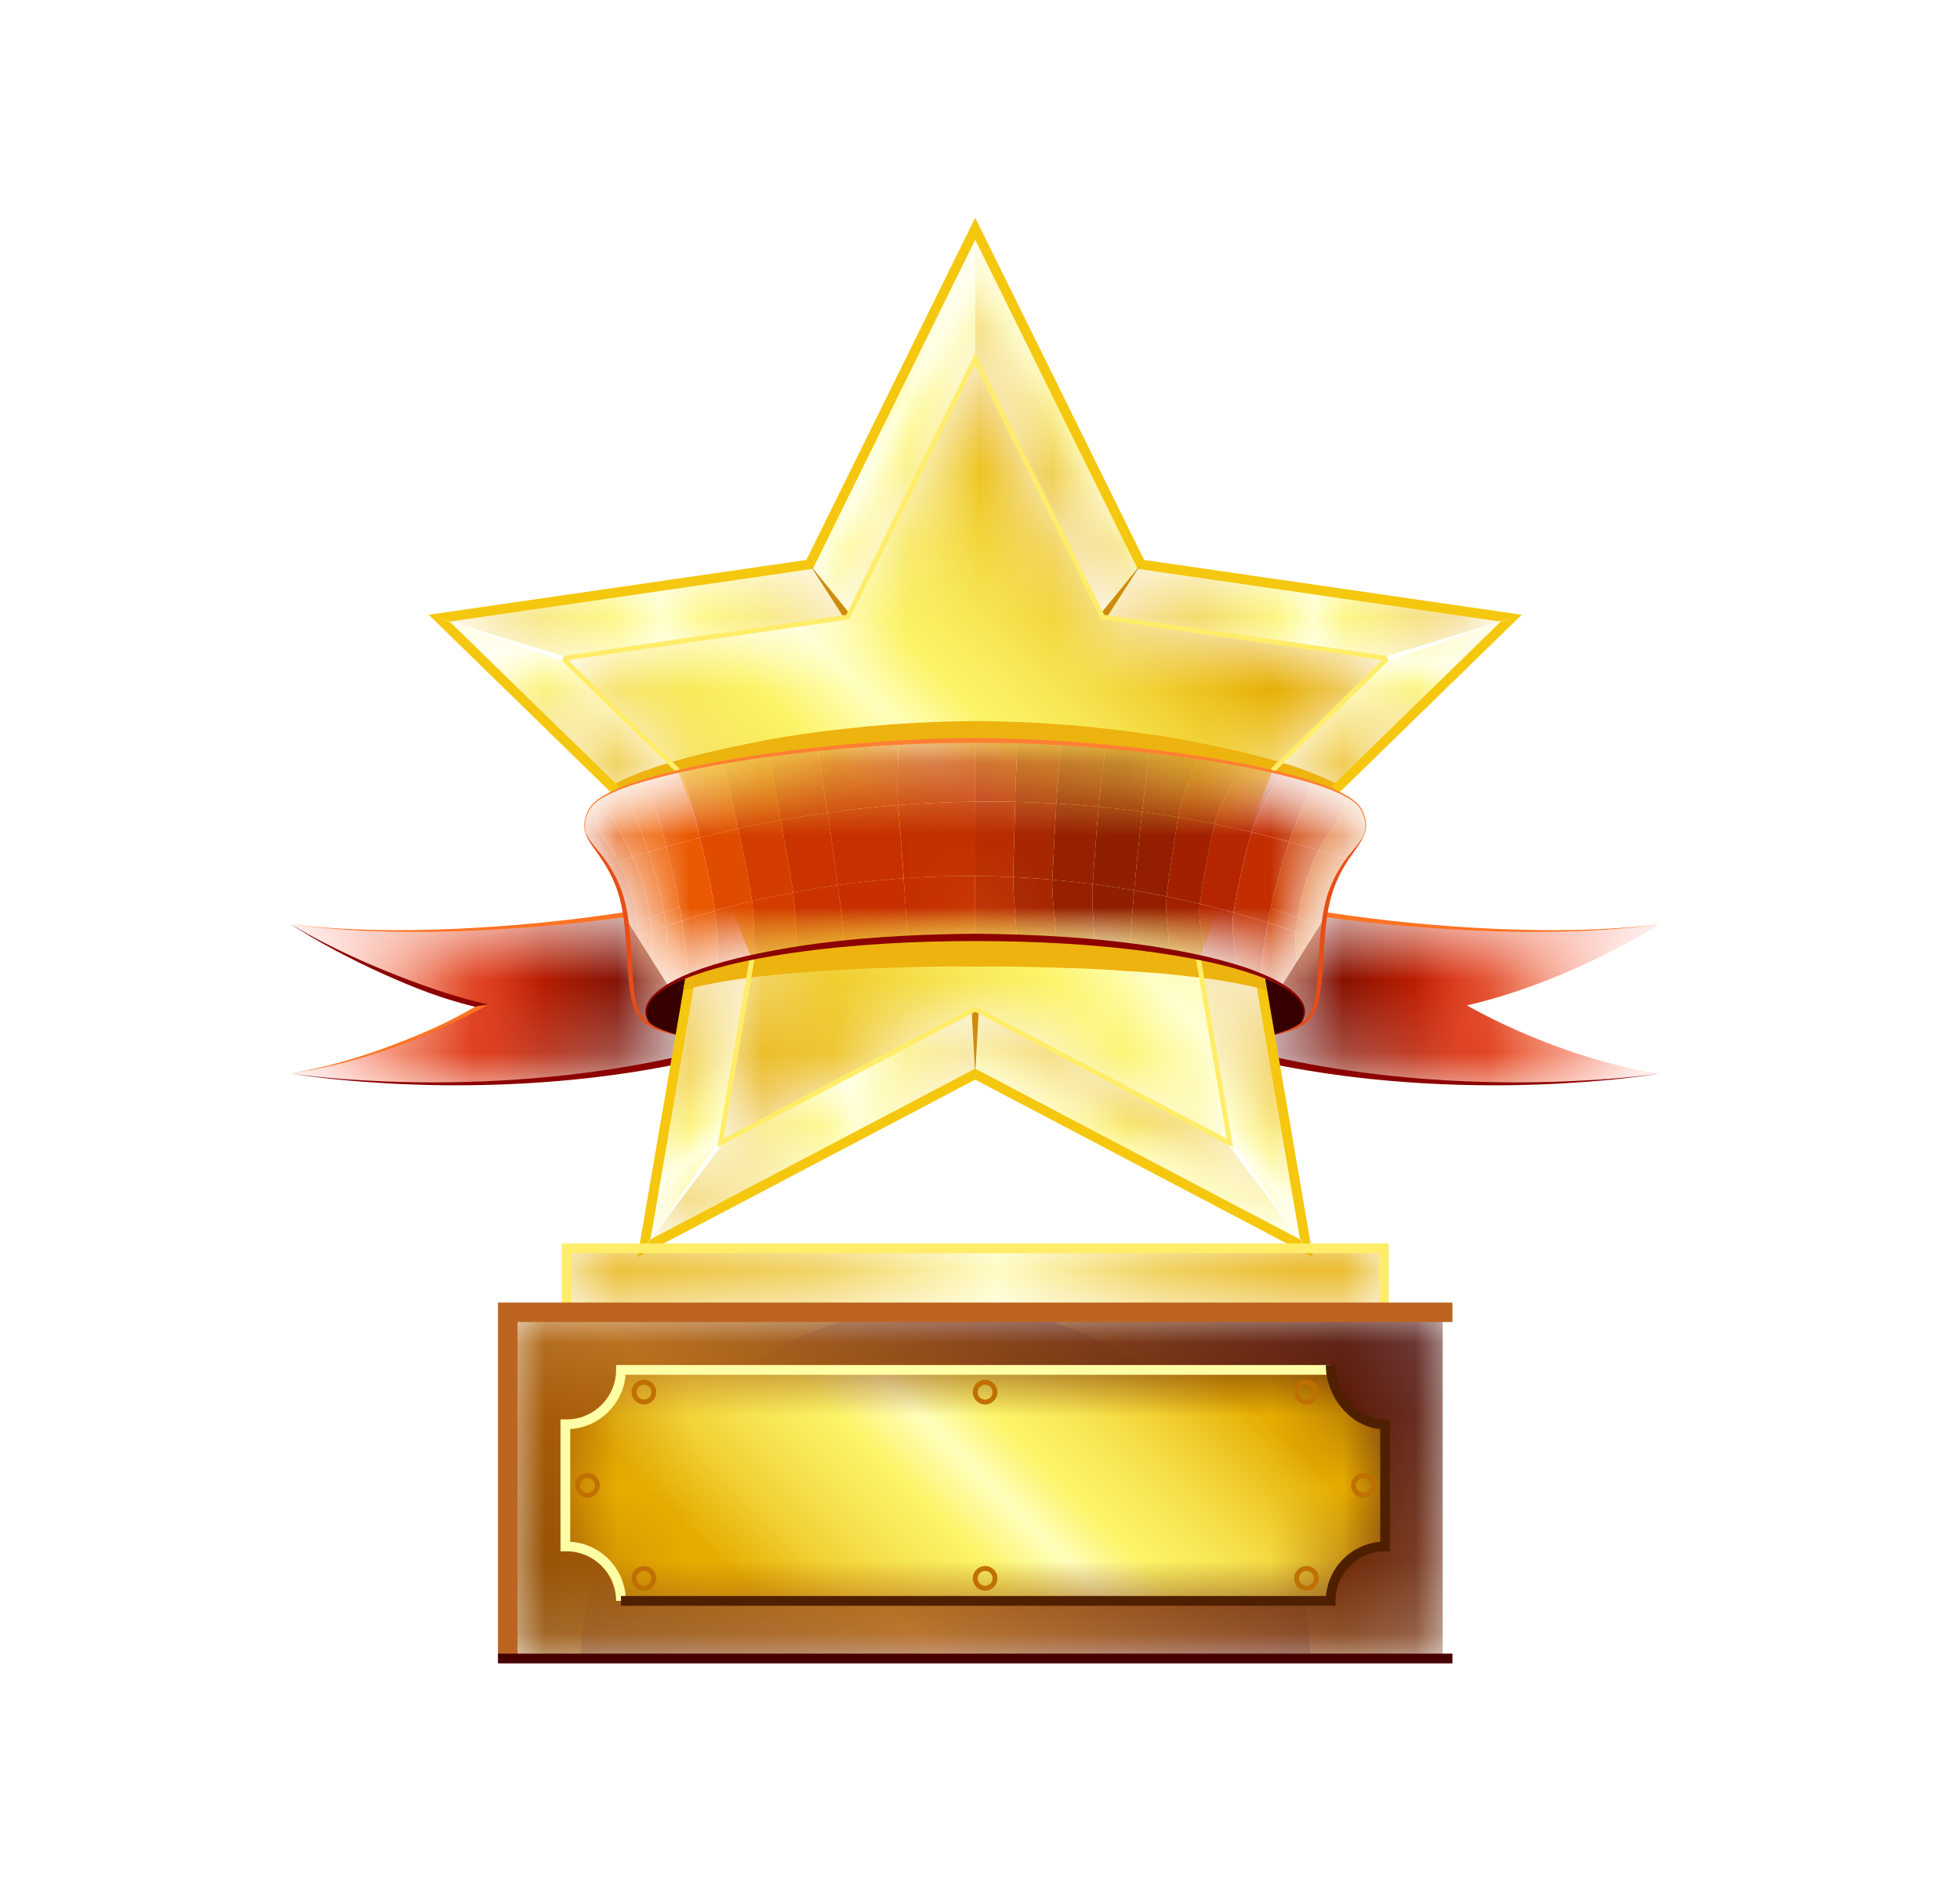 <?xml version="1.0" encoding="UTF-8"?> <svg xmlns="http://www.w3.org/2000/svg" width="27" height="26" viewBox="0 0 27 26" fill="none"><g clip-path="url(#clip0_26_5398)"><g filter="url(#filter0_i_26_5398)"><path d="M18.089 1H8.911C4.542 1 1 4.407 1 8.609V17.391C1 21.593 4.542 25 8.911 25H18.089C22.458 25 26 21.593 26 17.391V8.609C26 4.407 22.458 1 18.089 1Z" fill="white" fill-opacity="0.05"></path></g><path d="M18.147 1H8.853C4.516 1 1 4.382 1 8.553V17.447C1 21.618 4.516 25 8.853 25H18.147C22.484 25 26 21.618 26 17.447V8.553C26 4.382 22.484 1 18.147 1Z" stroke="url(#paint0_linear_26_5398)" stroke-opacity="0.2" stroke-width="0.319"></path><g filter="url(#filter1_f_26_5398)"><path fill-rule="evenodd" clip-rule="evenodd" d="M18.052 22.827H8C8.102 20.144 10.313 18 13.026 18C15.739 18 17.95 20.144 18.052 22.827Z" fill="#7F76FF" fill-opacity="0.31"></path></g><mask id="mask0_26_5398" style="mask-type:luminance" maskUnits="userSpaceOnUse" x="4" y="12" width="6" height="3"><path d="M8.59 12.606C8.59 12.606 6.033 13.007 4 12.734C4 12.734 5.24 13.528 6.653 13.85C6.653 13.85 5.438 14.569 4 14.792C4 14.792 6.519 15.208 9.314 14.616L9.43 13.938L8.59 12.606Z" fill="white"></path></mask><g mask="url(#mask0_26_5398)"><path d="M8.59 12.606C8.59 12.606 6.033 13.007 4 12.734C4 12.734 5.24 13.528 6.653 13.85C6.653 13.85 5.438 14.569 4 14.792C4 14.792 6.519 15.208 9.314 14.616L9.43 13.938L8.59 12.606Z" fill="url(#paint1_linear_26_5398)"></path></g><path d="M4 14.789C4.441 14.85 4.885 14.881 5.33 14.899C5.774 14.916 6.219 14.915 6.664 14.897C7.552 14.86 8.437 14.755 9.303 14.563L9.324 14.661C8.448 14.838 7.556 14.927 6.665 14.947C6.219 14.957 5.774 14.949 5.329 14.924C4.884 14.898 4.44 14.858 4 14.789Z" fill="#8C0000"></path><path d="M4 12.731C4.415 12.976 4.849 13.186 5.294 13.368C5.739 13.549 6.263 13.74 6.731 13.839L6.544 13.87C6.072 13.754 5.715 13.612 5.274 13.415C4.834 13.216 4.406 12.99 4 12.731Z" fill="#8C0000"></path><path d="M6.731 13.839C6.315 14.068 5.818 14.29 5.372 14.447C4.926 14.601 4.467 14.721 4 14.789C4.465 14.71 4.92 14.58 5.361 14.415C5.801 14.249 6.139 14.105 6.544 13.87L6.731 13.839Z" fill="#FF7321"></path><path d="M8.595 12.636C7.833 12.741 7.067 12.803 6.299 12.829C5.532 12.851 4.761 12.836 4 12.731C4.762 12.825 5.532 12.829 6.298 12.795C7.063 12.759 7.828 12.685 8.585 12.569L8.595 12.636Z" fill="#FF7321"></path><mask id="mask1_26_5398" style="mask-type:luminance" maskUnits="userSpaceOnUse" x="17" y="12" width="6" height="3"><path d="M18.271 12.606C18.271 12.606 20.828 13.007 22.861 12.734C22.861 12.734 21.622 13.528 20.208 13.85C20.208 13.85 21.423 14.569 22.861 14.792C22.861 14.792 20.342 15.208 17.548 14.616L17.431 13.938L18.271 12.606Z" fill="white"></path></mask><g mask="url(#mask1_26_5398)"><path d="M18.271 12.606C18.271 12.606 20.828 13.007 22.861 12.734C22.861 12.734 21.622 13.528 20.208 13.85C20.208 13.85 21.423 14.569 22.861 14.792C22.861 14.792 20.342 15.208 17.548 14.616L17.431 13.938L18.271 12.606Z" fill="url(#paint2_linear_26_5398)"></path></g><path d="M22.868 14.789C22.428 14.858 21.984 14.898 21.539 14.924C21.095 14.949 20.649 14.957 20.203 14.947C19.312 14.927 18.42 14.838 17.544 14.661L17.565 14.563C18.431 14.755 19.317 14.86 20.205 14.897C20.649 14.915 21.094 14.916 21.538 14.899C21.983 14.881 22.427 14.85 22.868 14.789Z" fill="#8C0000"></path><path d="M18.283 12.569C19.04 12.685 19.805 12.759 20.57 12.795C21.336 12.829 22.106 12.825 22.868 12.731C22.108 12.836 21.337 12.851 20.569 12.829C19.801 12.803 19.035 12.741 18.273 12.636L18.283 12.569Z" fill="#FF7321"></path><path d="M17.354 13.449L17.495 14.27C17.652 14.239 17.866 14.162 17.866 14.162C18.109 13.897 17.888 13.65 17.354 13.449Z" fill="#360000"></path><path d="M9.002 14.162C9.002 14.162 9.216 14.239 9.373 14.27L9.514 13.449C8.98 13.65 8.759 13.897 9.002 14.162Z" fill="#360000"></path><mask id="mask2_26_5398" style="mask-type:luminance" maskUnits="userSpaceOnUse" x="7" y="4" width="13" height="12"><path d="M9.338 10.617L7.755 9.074L11.679 8.504L13.434 4.948L15.189 8.504L19.113 9.074L17.53 10.617L16.51 13.22L16.944 15.75L13.434 13.905L9.924 15.75L10.358 13.22L9.338 10.617Z" fill="white"></path></mask><g mask="url(#mask2_26_5398)"><path d="M9.338 10.617L7.755 9.074L11.679 8.504L13.434 4.948L15.189 8.504L19.113 9.074L17.53 10.617L16.51 13.22L16.944 15.75L13.434 13.905L9.924 15.75L10.358 13.22L9.338 10.617Z" fill="url(#paint3_linear_26_5398)"></path></g><mask id="mask3_26_5398" style="mask-type:luminance" maskUnits="userSpaceOnUse" x="6" y="7" width="6" height="3"><path d="M7.755 9.074L6.05 8.52L11.152 7.779L11.679 8.504L7.755 9.074Z" fill="white"></path></mask><g mask="url(#mask3_26_5398)"><path d="M7.755 9.074L6.05 8.52L11.152 7.779L11.679 8.504L7.755 9.074Z" fill="url(#paint4_linear_26_5398)"></path></g><mask id="mask4_26_5398" style="mask-type:luminance" maskUnits="userSpaceOnUse" x="15" y="7" width="6" height="3"><path d="M19.113 9.074L20.818 8.52L15.716 7.779L15.189 8.504L19.113 9.074Z" fill="white"></path></mask><g mask="url(#mask4_26_5398)"><path d="M19.113 9.074L20.818 8.52L15.716 7.779L15.189 8.504L19.113 9.074Z" fill="url(#paint5_linear_26_5398)"></path></g><mask id="mask5_26_5398" style="mask-type:luminance" maskUnits="userSpaceOnUse" x="8" y="13" width="3" height="5"><path d="M9.924 15.75L8.87 17.201L9.514 13.449L10.358 13.22L9.924 15.75Z" fill="white"></path></mask><g mask="url(#mask5_26_5398)"><path d="M9.924 15.75L8.87 17.201L9.514 13.449L10.358 13.22L9.924 15.75Z" fill="url(#paint6_linear_26_5398)"></path></g><mask id="mask6_26_5398" style="mask-type:luminance" maskUnits="userSpaceOnUse" x="13" y="13" width="5" height="5"><path d="M16.944 15.75L17.998 17.201L13.434 14.801V13.905L16.944 15.75Z" fill="white"></path></mask><g mask="url(#mask6_26_5398)"><path d="M16.944 15.75L17.998 17.201L13.434 14.801V13.905L16.944 15.75Z" fill="url(#paint7_linear_26_5398)"></path></g><mask id="mask7_26_5398" style="mask-type:luminance" maskUnits="userSpaceOnUse" x="13" y="3" width="3" height="6"><path d="M15.189 8.504L15.716 7.779L13.434 3.155V4.948L15.189 8.504Z" fill="white"></path></mask><g mask="url(#mask7_26_5398)"><path d="M15.189 8.504L15.716 7.779L13.434 3.155V4.948L15.189 8.504Z" fill="url(#paint8_linear_26_5398)"></path></g><mask id="mask8_26_5398" style="mask-type:luminance" maskUnits="userSpaceOnUse" x="11" y="3" width="3" height="6"><path d="M11.679 8.504L11.152 7.779L13.434 3.155V4.948L11.679 8.504Z" fill="white"></path></mask><g mask="url(#mask8_26_5398)"><path d="M11.679 8.504L11.152 7.779L13.434 3.155V4.948L11.679 8.504Z" fill="url(#paint9_linear_26_5398)"></path></g><mask id="mask9_26_5398" style="mask-type:luminance" maskUnits="userSpaceOnUse" x="8" y="13" width="6" height="5"><path d="M13.434 13.905V14.801L8.87 17.201L9.924 15.75L13.434 13.905Z" fill="white"></path></mask><g mask="url(#mask9_26_5398)"><path d="M13.434 13.905V14.801L8.87 17.201L9.924 15.75L13.434 13.905Z" fill="url(#paint10_linear_26_5398)"></path></g><mask id="mask10_26_5398" style="mask-type:luminance" maskUnits="userSpaceOnUse" x="6" y="8" width="4" height="3"><path d="M7.755 9.074L9.338 10.617L8.477 10.886L6.05 8.52L7.755 9.074Z" fill="white"></path></mask><g mask="url(#mask10_26_5398)"><path d="M7.755 9.074L9.338 10.617L8.477 10.886L6.05 8.52L7.755 9.074Z" fill="url(#paint11_linear_26_5398)"></path></g><mask id="mask11_26_5398" style="mask-type:luminance" maskUnits="userSpaceOnUse" x="17" y="8" width="4" height="3"><path d="M19.086 9.075L17.53 10.617L18.441 10.916L20.818 8.52L19.086 9.075Z" fill="white"></path></mask><g mask="url(#mask11_26_5398)"><path d="M19.086 9.075L17.53 10.617L18.441 10.916L20.818 8.52L19.086 9.075Z" fill="url(#paint12_linear_26_5398)"></path></g><mask id="mask12_26_5398" style="mask-type:luminance" maskUnits="userSpaceOnUse" x="16" y="13" width="2" height="5"><path d="M16.944 15.75L16.51 13.218L17.354 13.449L17.998 17.201L16.944 15.75Z" fill="white"></path></mask><g mask="url(#mask12_26_5398)"><path d="M16.944 15.75L16.51 13.218L17.354 13.449L17.998 17.201L16.944 15.75Z" fill="url(#paint13_linear_26_5398)"></path></g><path d="M17.851 10.565C17.374 10.413 16.888 10.305 16.4 10.21C15.912 10.113 15.418 10.058 14.925 10.005C14.43 9.962 13.933 9.936 13.434 9.933H13.434H13.434C12.94 9.938 12.447 9.961 11.957 10.006C11.468 10.057 10.979 10.112 10.496 10.208C10.013 10.301 9.531 10.406 9.059 10.556C8.824 10.637 8.591 10.725 8.37 10.852L8.459 10.908C8.662 10.815 8.878 10.75 9.095 10.691C9.565 10.568 10.045 10.484 10.526 10.414C11.489 10.278 13.434 10.201 13.434 10.201C14.416 10.202 15.397 10.28 16.369 10.418C16.855 10.489 17.339 10.575 17.813 10.702C18.02 10.76 18.228 10.823 18.422 10.914L18.505 10.851C18.295 10.729 18.073 10.644 17.851 10.565Z" fill="#EDB30F"></path><path d="M18.438 10.93L18.344 10.834L20.674 8.563L15.671 7.836L13.434 3.303L11.197 7.836L6.194 8.563L8.524 10.834L8.43 10.93L5.906 8.469L11.108 7.714L13.434 3L15.761 7.714L20.962 8.469L18.438 10.93Z" fill="#F5C70F"></path><path d="M15.148 8.471L15.716 7.775L15.23 8.53L15.148 8.471Z" fill="#CF8C0C"></path><path d="M11.638 8.53L11.152 7.775L11.72 8.471L11.638 8.53Z" fill="#CF8C0C"></path><path d="M13.484 13.902L13.434 14.798L13.384 13.902H13.484Z" fill="#CF8C0C"></path><path d="M8.781 17.32L9.448 13.434L9.58 13.457L8.96 17.074L13.434 14.722L17.909 17.074L17.288 13.457L17.42 13.434L18.087 17.32L13.434 14.873L8.781 17.32Z" fill="#F5C70F"></path><path d="M17.553 10.637L17.507 10.589L19.041 9.094L15.167 8.531L15.159 8.515L13.434 5.02L11.701 8.531L11.684 8.534L7.827 9.094L9.361 10.589L9.314 10.637L7.683 9.047L11.657 8.47L13.434 4.869L15.211 8.47L19.185 9.047L17.553 10.637Z" fill="#FFED69"></path><path d="M7.745 9.102L6.05 8.516L7.765 9.039L7.745 9.102Z" fill="white"></path><path d="M19.102 9.039L20.818 8.516L19.123 9.102L19.102 9.039Z" fill="white"></path><path d="M9.951 15.766L8.87 17.197L9.897 15.727L9.951 15.766Z" fill="white"></path><path d="M16.971 15.727L17.998 17.197L16.917 15.766L16.971 15.727Z" fill="white"></path><path d="M17.453 13.646C17.345 13.612 17.232 13.585 17.117 13.563C16.92 13.521 16.719 13.489 16.515 13.466C16.312 13.443 16.109 13.418 15.904 13.403C15.494 13.376 15.083 13.342 14.671 13.335C14.259 13.32 13.847 13.31 13.434 13.316C13.021 13.309 12.609 13.32 12.197 13.335C11.785 13.342 11.374 13.374 10.964 13.402C10.556 13.439 10.146 13.479 9.75 13.562C9.635 13.584 9.521 13.611 9.411 13.646L9.447 13.446C9.526 13.414 9.606 13.386 9.686 13.36C10.088 13.231 10.503 13.152 10.919 13.089C11.751 12.966 12.593 12.918 13.434 12.913C14.275 12.918 15.117 12.966 15.949 13.089C16.365 13.152 16.78 13.231 17.182 13.36C17.258 13.385 17.333 13.411 17.407 13.44L17.453 13.646Z" fill="#EDB30F"></path><path d="M9.88 15.808L10.325 13.21L10.391 13.222L9.969 15.685L13.434 13.863L13.45 13.872L16.899 15.685L16.477 13.222L16.543 13.21L16.988 15.808L13.434 13.939L9.88 15.808Z" fill="#FFED69"></path><mask id="mask13_26_5398" style="mask-type:luminance" maskUnits="userSpaceOnUse" x="8" y="10" width="11" height="5"><path d="M18.752 11.147C18.683 11.017 18.447 10.89 18.099 10.775C17.552 10.593 16.725 10.437 15.834 10.33C15.035 10.234 14.184 10.178 13.434 10.178H13.434C12.754 10.178 11.99 10.224 11.258 10.304C10.348 10.404 9.486 10.555 8.893 10.735C8.477 10.861 8.192 11.002 8.116 11.147C7.942 11.479 8.152 11.601 8.352 11.934C8.466 12.123 8.576 12.38 8.612 12.784C8.618 12.848 8.623 12.909 8.627 12.968C8.685 13.719 8.66 14.004 9.001 14.162L9.002 14.162C8.764 13.903 8.973 13.66 9.484 13.461C9.97 13.273 10.729 13.124 11.64 13.038C12.192 12.986 12.798 12.957 13.434 12.957H13.434H13.437C14.203 12.957 14.928 12.999 15.564 13.073C16.315 13.16 16.942 13.292 17.366 13.454C17.89 13.654 18.107 13.9 17.866 14.162L17.866 14.162C18.206 14.005 18.183 13.722 18.24 12.982C18.244 12.919 18.25 12.854 18.256 12.784C18.298 12.312 18.441 12.041 18.573 11.844C18.753 11.576 18.909 11.448 18.752 11.147Z" fill="white"></path></mask><g mask="url(#mask13_26_5398)"><mask id="mask14_26_5398" style="mask-type:luminance" maskUnits="userSpaceOnUse" x="8" y="10" width="11" height="5"><path d="M18.752 11.147C18.683 11.017 18.447 10.89 18.099 10.775C17.552 10.593 16.725 10.437 15.834 10.33C15.035 10.234 14.184 10.178 13.434 10.178H13.434C12.754 10.178 11.99 10.224 11.258 10.304C10.348 10.404 9.486 10.555 8.893 10.735C8.477 10.861 8.192 11.002 8.116 11.147C7.942 11.479 8.152 11.601 8.352 11.934C8.466 12.123 8.576 12.38 8.612 12.784C8.618 12.848 8.623 12.909 8.627 12.968C8.685 13.719 8.66 14.004 9.001 14.162L9.002 14.162C8.764 13.903 8.973 13.66 9.484 13.461C9.97 13.273 10.729 13.124 11.64 13.038C12.192 12.986 12.798 12.957 13.434 12.957H13.434H13.437C14.203 12.957 14.928 12.999 15.564 13.073C16.315 13.16 16.942 13.292 17.366 13.454C17.89 13.654 18.107 13.9 17.866 14.162L17.866 14.162C18.206 14.005 18.183 13.722 18.24 12.982C18.244 12.919 18.25 12.854 18.256 12.784C18.298 12.312 18.441 12.041 18.573 11.844C18.753 11.576 18.909 11.448 18.752 11.147Z" fill="white"></path></mask><g mask="url(#mask14_26_5398)"><path d="M18.751 11.149C18.909 11.449 18.752 11.577 18.573 11.845C18.436 11.8 18.3 11.756 18.165 11.714C18.312 11.412 18.559 11.21 18.53 10.956C18.641 11.019 18.717 11.083 18.751 11.149Z" fill="#D85300"></path><path d="M18.53 10.956C18.559 11.21 18.313 11.412 18.165 11.714C18.029 11.672 17.894 11.633 17.76 11.597C17.877 11.261 17.999 10.982 18.099 10.776C18.273 10.833 18.419 10.894 18.53 10.956Z" fill="#CF3E00"></path><path d="M18.099 10.776C17.999 10.982 17.877 11.261 17.76 11.596C17.586 11.549 17.414 11.504 17.242 11.463C17.346 11.13 17.55 10.855 17.639 10.645C17.807 10.686 17.962 10.73 18.099 10.776Z" fill="#C32E00"></path><path d="M17.639 10.645C17.55 10.855 17.346 11.13 17.242 11.463C17.071 11.423 16.901 11.385 16.731 11.351C16.808 11.022 17.03 10.746 17.095 10.525C17.288 10.563 17.471 10.602 17.639 10.645Z" fill="#B52500"></path><path d="M17.095 10.525C17.03 10.745 16.808 11.022 16.731 11.351C16.562 11.317 16.395 11.286 16.228 11.258C16.277 10.933 16.447 10.65 16.486 10.42C16.698 10.453 16.901 10.488 17.095 10.525Z" fill="#A42000"></path><path d="M16.486 10.42C16.447 10.65 16.277 10.933 16.228 11.258C16.062 11.23 15.897 11.205 15.734 11.183C15.77 10.86 15.805 10.566 15.834 10.331C16.056 10.358 16.275 10.387 16.486 10.42Z" fill="#951F00"></path><path d="M15.834 10.331C15.805 10.566 15.769 10.86 15.734 11.183C15.531 11.156 15.332 11.133 15.135 11.114C15.165 10.796 15.203 10.51 15.227 10.267C15.431 10.286 15.634 10.307 15.834 10.331Z" fill="#8F1F00"></path><path d="M15.227 10.267C15.203 10.51 15.165 10.796 15.135 11.114C14.938 11.095 14.743 11.08 14.551 11.069C14.569 10.763 14.601 10.48 14.615 10.219C14.819 10.232 15.023 10.248 15.227 10.267Z" fill="#962000"></path><path d="M14.615 10.219C14.601 10.48 14.569 10.763 14.551 11.069C14.36 11.058 14.171 11.051 13.984 11.046C13.989 10.753 14.009 10.469 14.013 10.189C14.211 10.196 14.412 10.206 14.615 10.219Z" fill="#A72500"></path><path d="M14.013 10.189C14.009 10.469 13.989 10.753 13.984 11.046C13.798 11.042 13.615 11.041 13.434 11.044C13.434 10.755 13.434 10.467 13.434 10.179C13.622 10.179 13.816 10.182 14.013 10.189H14.013Z" fill="#B92A00"></path><path d="M13.434 10.179C13.434 10.467 13.434 10.755 13.434 11.044C13.434 11.044 13.434 11.044 13.435 11.044C13.435 10.755 13.435 10.467 13.435 10.179H13.434Z" fill="#C32E00"></path><path d="M13.433 10.179C13.433 10.467 13.433 10.755 13.433 11.044C13.066 11.048 12.711 11.065 12.371 11.091C12.346 10.78 12.385 10.481 12.365 10.212C12.732 10.19 13.092 10.179 13.433 10.179H13.433Z" fill="#C32E00"></path><path d="M12.365 10.212C12.385 10.481 12.347 10.78 12.372 11.091C12.032 11.117 11.707 11.153 11.399 11.196C11.348 10.863 11.299 10.556 11.257 10.305C11.623 10.265 11.997 10.234 12.365 10.212Z" fill="#C73000"></path><path d="M11.257 10.305C11.299 10.556 11.348 10.863 11.399 11.196C11.175 11.227 10.961 11.261 10.755 11.298C10.697 10.958 10.635 10.636 10.587 10.389C10.805 10.358 11.03 10.33 11.257 10.305Z" fill="#CA3300"></path><path d="M10.587 10.389C10.635 10.636 10.697 10.958 10.755 11.298C10.55 11.335 10.354 11.374 10.168 11.414C10.093 11.056 10.018 10.73 9.956 10.491C10.158 10.454 10.369 10.42 10.587 10.389Z" fill="#D23D00"></path><path d="M9.956 10.491C10.018 10.73 10.093 11.056 10.168 11.414C9.983 11.455 9.807 11.497 9.641 11.539C9.549 11.162 9.46 10.838 9.384 10.607C9.562 10.566 9.754 10.527 9.956 10.491Z" fill="#DF4B00"></path><path d="M9.384 10.607C9.46 10.838 9.549 11.162 9.641 11.539C9.476 11.581 9.322 11.623 9.179 11.665C9.079 11.28 8.975 10.964 8.892 10.736C9.04 10.691 9.205 10.648 9.384 10.607Z" fill="#EA5800"></path><path d="M8.892 10.736C8.975 10.964 9.079 11.28 9.179 11.665C9.093 11.69 9.01 11.715 8.933 11.739C8.817 11.362 8.648 11.077 8.606 10.833C8.692 10.8 8.788 10.768 8.892 10.736Z" fill="#EF5D00"></path><path d="M8.606 10.833C8.648 11.078 8.817 11.363 8.933 11.739C8.855 11.763 8.781 11.787 8.712 11.81C8.562 11.45 8.331 11.215 8.376 10.935C8.443 10.901 8.519 10.867 8.606 10.833Z" fill="#EC5A00"></path><path d="M8.376 10.935C8.331 11.215 8.562 11.45 8.712 11.809C8.643 11.832 8.578 11.854 8.518 11.875C8.333 11.534 8.076 11.356 8.21 11.04C8.254 11.004 8.31 10.969 8.376 10.935Z" fill="#E45100"></path><path d="M8.21 11.04C8.076 11.356 8.333 11.534 8.518 11.875C8.458 11.896 8.402 11.916 8.351 11.935C8.151 11.602 7.942 11.48 8.115 11.148C8.135 11.112 8.166 11.076 8.21 11.04Z" fill="#D64200"></path><path d="M18.572 11.845C18.441 12.042 18.297 12.313 18.255 12.785C18.129 12.735 18.003 12.687 17.877 12.642C17.934 12.238 18.052 11.948 18.165 11.714C18.3 11.756 18.436 11.8 18.572 11.845Z" fill="#D85300"></path><path d="M18.165 11.714C18.052 11.948 17.934 12.237 17.877 12.642C17.752 12.596 17.627 12.553 17.503 12.512C17.576 12.175 17.666 11.867 17.76 11.596C17.894 11.633 18.029 11.672 18.165 11.714Z" fill="#CE3B00"></path><path d="M18.255 12.785C18.249 12.855 18.244 12.92 18.239 12.983C18.108 12.933 17.978 12.886 17.849 12.841C17.858 12.775 17.867 12.709 17.877 12.642C18.003 12.687 18.129 12.735 18.255 12.785Z" fill="#D85300"></path><path d="M17.877 12.642C17.867 12.709 17.858 12.775 17.849 12.841C17.72 12.795 17.591 12.752 17.464 12.712C17.476 12.644 17.489 12.577 17.504 12.512C17.627 12.552 17.752 12.596 17.877 12.642Z" fill="#CE3C00"></path><path d="M17.76 11.597C17.648 11.92 17.541 12.296 17.464 12.712C17.305 12.662 17.148 12.616 16.992 12.572C17.062 12.165 17.142 11.791 17.242 11.464C17.414 11.505 17.586 11.549 17.76 11.597Z" fill="#C32E00"></path><path d="M17.242 11.463C17.142 11.79 17.062 12.164 16.992 12.572C16.836 12.529 16.681 12.489 16.528 12.452C16.582 12.062 16.656 11.684 16.731 11.351C16.901 11.385 17.071 11.422 17.242 11.463Z" fill="#B42500"></path><path d="M16.731 11.351C16.656 11.685 16.582 12.062 16.528 12.453C16.374 12.416 16.222 12.382 16.072 12.351C16.111 11.977 16.178 11.598 16.228 11.258C16.395 11.286 16.562 11.317 16.731 11.351Z" fill="#A22000"></path><path d="M16.228 11.258C16.178 11.598 16.111 11.977 16.072 12.351C15.921 12.32 15.772 12.291 15.624 12.266C15.657 11.9 15.696 11.526 15.734 11.183C15.897 11.205 16.062 11.23 16.228 11.258Z" fill="#941F00"></path><path d="M15.734 11.183C15.696 11.526 15.657 11.9 15.624 12.266C15.431 12.233 15.241 12.204 15.052 12.179C15.08 11.817 15.103 11.457 15.135 11.114C15.332 11.133 15.532 11.156 15.734 11.183Z" fill="#8F1F00"></path><path d="M15.135 11.114C15.102 11.457 15.08 11.818 15.052 12.18C14.864 12.155 14.679 12.135 14.496 12.119C14.513 11.765 14.532 11.412 14.551 11.069C14.743 11.08 14.938 11.095 15.135 11.114Z" fill="#962000"></path><path d="M14.551 11.069C14.532 11.412 14.513 11.765 14.496 12.119C14.314 12.103 14.134 12.09 13.957 12.082C13.962 11.737 13.979 11.388 13.984 11.046C14.171 11.051 14.36 11.058 14.551 11.069Z" fill="#A72500"></path><path d="M13.984 11.047C13.979 11.388 13.962 11.737 13.957 12.082C13.78 12.074 13.606 12.069 13.435 12.068C13.435 11.727 13.435 11.385 13.434 11.044C13.614 11.041 13.798 11.042 13.984 11.047H13.984Z" fill="#B92A00"></path><path d="M13.434 11.044C13.434 11.385 13.436 11.727 13.436 12.068C13.094 12.066 12.764 12.077 12.449 12.099C12.427 11.761 12.397 11.422 12.373 11.091C12.713 11.065 13.067 11.048 13.435 11.044H13.434Z" fill="#C32E00"></path><path d="M12.372 11.091C12.397 11.422 12.426 11.76 12.448 12.099C12.132 12.121 11.83 12.153 11.541 12.194C11.497 11.859 11.447 11.516 11.399 11.196C11.707 11.153 12.032 11.117 12.372 11.091Z" fill="#C73000"></path><path d="M11.399 11.196C11.447 11.516 11.497 11.859 11.541 12.194C11.328 12.223 11.123 12.258 10.926 12.295C10.879 11.953 10.809 11.615 10.755 11.298C10.961 11.261 11.175 11.227 11.399 11.196Z" fill="#CA3300"></path><path d="M10.755 11.298C10.809 11.615 10.879 11.953 10.926 12.295C10.729 12.332 10.54 12.373 10.36 12.415C10.309 12.06 10.232 11.726 10.168 11.414C10.354 11.374 10.55 11.335 10.755 11.298Z" fill="#D33E00"></path><path d="M10.168 11.414C10.232 11.726 10.309 12.06 10.36 12.415C10.181 12.458 10.01 12.502 9.848 12.548C9.791 12.179 9.715 11.844 9.641 11.539C9.807 11.497 9.983 11.455 10.168 11.414Z" fill="#DF4C00"></path><path d="M9.641 11.539C9.715 11.844 9.791 12.179 9.848 12.548C9.687 12.594 9.534 12.64 9.391 12.687C9.332 12.311 9.257 11.967 9.179 11.665C9.322 11.623 9.476 11.581 9.641 11.539Z" fill="#EA5800"></path><path d="M9.179 11.665C9.244 11.916 9.307 12.196 9.36 12.499C9.286 12.524 9.214 12.549 9.146 12.574C9.095 12.255 9.005 11.98 8.933 11.739C9.01 11.715 9.093 11.69 9.179 11.665Z" fill="#EF5D00"></path><path d="M8.933 11.739C9.005 11.98 9.095 12.255 9.145 12.574C9.077 12.598 9.011 12.623 8.949 12.647C8.904 12.293 8.801 12.03 8.712 11.809C8.781 11.787 8.855 11.763 8.933 11.739Z" fill="#EC5A00"></path><path d="M8.712 11.81C8.801 12.03 8.904 12.294 8.949 12.647C8.887 12.671 8.827 12.694 8.771 12.717C8.732 12.329 8.624 12.074 8.518 11.876C8.578 11.854 8.643 11.832 8.712 11.81Z" fill="#E45100"></path><path d="M8.518 11.876C8.624 12.074 8.732 12.329 8.771 12.717C8.714 12.741 8.661 12.763 8.611 12.785C8.575 12.381 8.465 12.124 8.351 11.935C8.402 11.916 8.458 11.896 8.518 11.876Z" fill="#D64200"></path><path d="M9.36 12.499C9.371 12.56 9.381 12.623 9.391 12.687C9.317 12.711 9.245 12.736 9.175 12.76C9.166 12.697 9.156 12.636 9.146 12.574C9.214 12.549 9.285 12.524 9.36 12.499Z" fill="#EF5D00"></path><path d="M9.146 12.574C9.156 12.636 9.166 12.697 9.175 12.76C9.106 12.784 9.039 12.808 8.975 12.832C8.968 12.771 8.957 12.71 8.949 12.647C9.012 12.623 9.077 12.598 9.146 12.574Z" fill="#EC5A00"></path><path d="M8.949 12.647C8.957 12.71 8.968 12.771 8.975 12.832C8.912 12.856 8.851 12.879 8.793 12.902C8.787 12.843 8.778 12.782 8.771 12.717C8.827 12.694 8.887 12.671 8.949 12.647Z" fill="#E45100"></path><path d="M8.771 12.717C8.778 12.782 8.787 12.843 8.793 12.902C8.734 12.925 8.679 12.947 8.626 12.969C8.622 12.91 8.617 12.85 8.611 12.785C8.661 12.763 8.714 12.741 8.771 12.717Z" fill="#D64200"></path><path d="M18.239 12.983C18.183 13.723 18.206 14.006 17.865 14.164C17.986 14.032 17.992 13.905 17.902 13.786C18.083 13.578 17.799 13.329 17.849 12.841C17.978 12.886 18.108 12.934 18.239 12.983Z" fill="#D85300"></path><path d="M17.849 12.841C17.799 13.329 18.083 13.578 17.902 13.786C17.813 13.667 17.628 13.555 17.366 13.455C17.386 13.196 17.42 12.948 17.464 12.712C17.591 12.752 17.72 12.795 17.849 12.841Z" fill="#CE3C00"></path><path d="M17.865 14.164C17.986 14.032 17.992 13.905 17.902 13.786C17.992 13.905 17.986 14.032 17.865 14.164V14.164Z" fill="#D85300"></path><path d="M17.902 13.786C17.813 13.667 17.628 13.555 17.366 13.455C17.628 13.556 17.813 13.667 17.902 13.786V13.786Z" fill="#D34100"></path><path d="M17.464 12.712C17.42 12.948 17.386 13.197 17.366 13.456C17.259 13.415 17.141 13.376 17.011 13.34C17.03 13.082 16.951 12.816 16.992 12.572C17.148 12.616 17.305 12.662 17.464 12.712Z" fill="#C32E00"></path><path d="M16.992 12.572C16.951 12.816 17.03 13.082 17.011 13.34C16.88 13.303 16.739 13.269 16.587 13.237C16.604 12.981 16.493 12.711 16.527 12.453C16.681 12.489 16.835 12.529 16.992 12.572Z" fill="#B42500"></path><path d="M16.528 12.453C16.493 12.711 16.604 12.981 16.587 13.237C16.435 13.205 16.273 13.175 16.102 13.148C16.118 12.894 16.044 12.624 16.072 12.351C16.222 12.382 16.374 12.416 16.528 12.453Z" fill="#A22000"></path><path d="M16.072 12.351C16.044 12.624 16.118 12.894 16.102 13.148C15.932 13.121 15.752 13.096 15.564 13.074C15.578 12.821 15.6 12.547 15.624 12.266C15.772 12.292 15.921 12.32 16.072 12.351Z" fill="#941F00"></path><path d="M15.624 12.266C15.599 12.546 15.578 12.821 15.564 13.074C15.405 13.056 15.24 13.039 15.07 13.025C15.083 12.765 15.031 12.462 15.052 12.179C15.241 12.204 15.431 12.233 15.624 12.266Z" fill="#8F1F00"></path><path d="M15.052 12.179C15.031 12.463 15.083 12.765 15.07 13.025C14.901 13.011 14.727 12.999 14.549 12.989C14.556 12.714 14.484 12.408 14.496 12.119C14.679 12.135 14.864 12.155 15.052 12.179Z" fill="#962000"></path><path d="M14.496 12.119C14.484 12.408 14.556 12.714 14.549 12.989C14.37 12.979 14.188 12.971 14.002 12.966C14.005 12.676 13.953 12.377 13.957 12.082C14.134 12.09 14.314 12.103 14.496 12.119Z" fill="#A72500"></path><path d="M13.957 12.082C13.953 12.376 14.005 12.676 14.002 12.966C13.817 12.961 13.628 12.958 13.436 12.958C13.436 12.661 13.436 12.365 13.435 12.068C13.606 12.069 13.78 12.074 13.957 12.082H13.957Z" fill="#B92A00"></path><path d="M13.435 12.068C13.434 12.068 13.433 12.068 13.432 12.068C13.432 12.364 13.432 12.661 13.434 12.958C13.435 12.958 13.436 12.958 13.436 12.958C13.436 12.661 13.436 12.365 13.435 12.068H13.435Z" fill="#C32E00"></path><path d="M13.432 12.068C13.432 12.365 13.434 12.662 13.434 12.958C13.434 12.661 13.434 12.364 13.432 12.068Z" fill="#C42E00"></path><path d="M13.432 12.068C13.432 12.365 13.434 12.662 13.434 12.958C13.116 12.958 12.805 12.966 12.505 12.979C12.492 12.7 12.466 12.395 12.447 12.099C12.762 12.077 13.091 12.066 13.432 12.068Z" fill="#C42E00"></path><path d="M12.447 12.099C12.466 12.395 12.492 12.7 12.505 12.979C12.205 12.993 11.915 13.013 11.639 13.039C11.614 12.777 11.58 12.488 11.541 12.194C11.829 12.153 12.131 12.121 12.447 12.099Z" fill="#C72F00"></path><path d="M11.541 12.194C11.579 12.488 11.614 12.777 11.639 13.039C11.411 13.06 11.193 13.086 10.986 13.115C10.961 12.851 10.964 12.582 10.926 12.295C11.123 12.258 11.328 12.223 11.541 12.194Z" fill="#CA3300"></path><path d="M10.926 12.295C10.964 12.582 10.961 12.851 10.986 13.115C10.779 13.144 10.584 13.176 10.402 13.212C10.378 12.946 10.399 12.685 10.36 12.415C10.54 12.373 10.729 12.332 10.926 12.295Z" fill="#D33E00"></path><path d="M10.361 12.415C10.399 12.685 10.378 12.946 10.402 13.212C10.219 13.248 10.05 13.287 9.897 13.329C9.875 13.06 9.887 12.802 9.848 12.548C10.01 12.502 10.181 12.458 10.361 12.415Z" fill="#DF4C00"></path><path d="M9.848 12.548C9.887 12.802 9.875 13.06 9.897 13.329C9.743 13.371 9.604 13.415 9.483 13.463C9.462 13.192 9.43 12.933 9.391 12.687C9.534 12.64 9.687 12.594 9.848 12.548Z" fill="#EA5800"></path><path d="M9.391 12.687C9.43 12.933 9.462 13.193 9.483 13.463C9.355 13.512 9.247 13.565 9.159 13.62C9.087 13.367 9.217 13.085 9.176 12.76C9.245 12.736 9.317 12.712 9.391 12.687Z" fill="#EF5D00"></path><path d="M9.175 12.76C9.217 13.085 9.087 13.367 9.159 13.619C9.071 13.674 9.004 13.731 8.961 13.79C8.78 13.576 9.024 13.33 8.976 12.832C9.04 12.808 9.106 12.784 9.175 12.76Z" fill="#EC5A00"></path><path d="M8.976 12.832C9.024 13.33 8.78 13.576 8.961 13.79C8.918 13.849 8.898 13.91 8.904 13.972C8.612 13.796 8.847 13.573 8.793 12.902C8.851 12.879 8.912 12.856 8.976 12.832Z" fill="#E45200"></path><path d="M8.793 12.902C8.847 13.574 8.612 13.796 8.904 13.972C8.91 14.035 8.942 14.098 9.001 14.163C8.659 14.005 8.684 13.719 8.627 12.969C8.679 12.947 8.735 12.925 8.793 12.902Z" fill="#D64300"></path><path d="M8.627 12.969C8.684 13.72 8.659 14.005 9.001 14.163C8.659 14.005 8.684 13.719 8.627 12.969L8.627 12.969Z" fill="#C42E00"></path></g></g><path d="M18.769 11.539C18.796 11.484 18.812 11.424 18.81 11.364C18.807 11.303 18.789 11.245 18.763 11.19C18.716 11.076 18.606 11.012 18.5 10.955C18.283 10.846 18.046 10.778 17.809 10.717C17.336 10.592 16.852 10.508 16.366 10.439C15.395 10.305 14.413 10.232 13.434 10.234V10.114H13.434V10.234C12.464 10.231 11.492 10.303 10.529 10.435C10.048 10.502 9.569 10.585 9.099 10.705C8.864 10.765 8.629 10.831 8.411 10.933C8.304 10.986 8.191 11.044 8.128 11.144C8.068 11.246 8.033 11.373 8.077 11.488L8.071 11.491C8.023 11.374 8.057 11.243 8.116 11.138C8.181 11.031 8.295 10.97 8.401 10.914C8.621 10.807 8.855 10.736 9.09 10.671C9.561 10.546 10.041 10.46 10.523 10.389C11.487 10.251 12.46 10.171 13.434 10.167V10.181H13.434V10.167C14.417 10.171 15.4 10.252 16.373 10.393C16.859 10.466 17.344 10.553 17.819 10.682C18.055 10.749 18.292 10.821 18.51 10.937C18.615 10.995 18.73 11.066 18.776 11.185C18.801 11.241 18.819 11.301 18.82 11.364C18.821 11.426 18.803 11.487 18.775 11.542L18.769 11.539Z" fill="#FF8033"></path><path d="M17.862 14.155C17.933 14.081 17.983 13.974 17.947 13.874C17.913 13.775 17.829 13.703 17.745 13.644C17.57 13.528 17.372 13.454 17.173 13.39C16.773 13.264 16.359 13.187 15.944 13.126C15.113 13.008 14.273 12.964 13.434 12.964C12.595 12.964 11.755 13.008 10.924 13.126C10.509 13.187 10.095 13.264 9.695 13.39C9.497 13.454 9.298 13.528 9.123 13.644C9.039 13.703 8.955 13.775 8.921 13.874C8.885 13.974 8.935 14.081 9.006 14.155L8.998 14.162C8.925 14.09 8.866 13.978 8.902 13.867C8.935 13.759 9.021 13.682 9.106 13.618C9.281 13.493 9.48 13.411 9.679 13.339C10.081 13.203 10.497 13.119 10.913 13.049C11.747 12.915 12.591 12.871 13.434 12.863C14.277 12.871 15.121 12.916 15.955 13.049C16.372 13.118 16.787 13.203 17.189 13.339C17.388 13.411 17.587 13.493 17.763 13.618C17.847 13.682 17.933 13.759 17.967 13.867C18.003 13.978 17.943 14.09 17.87 14.162L17.862 14.155Z" fill="#8C0000"></path><path d="M8.077 11.488C8.135 11.61 8.233 11.705 8.316 11.815C8.397 11.924 8.469 12.044 8.524 12.172C8.637 12.427 8.667 12.713 8.689 12.979C8.708 13.249 8.71 13.523 8.755 13.779C8.779 13.906 8.836 14.021 8.945 14.092C9.049 14.168 9.181 14.211 9.31 14.25L9.308 14.257C9.177 14.227 9.043 14.194 8.926 14.122C8.805 14.053 8.734 13.924 8.705 13.791C8.647 13.525 8.647 13.253 8.622 12.984C8.605 12.715 8.577 12.443 8.476 12.191C8.427 12.065 8.362 11.946 8.286 11.834C8.213 11.721 8.121 11.618 8.071 11.491L8.077 11.488Z" fill="#E84D17"></path><path d="M17.558 14.25C17.685 14.212 17.814 14.169 17.918 14.096C18.026 14.027 18.085 13.916 18.109 13.792C18.157 13.542 18.158 13.272 18.177 13.007C18.2 12.744 18.223 12.466 18.329 12.212C18.38 12.086 18.447 11.966 18.525 11.856C18.605 11.746 18.699 11.652 18.769 11.539L18.775 11.542C18.713 11.661 18.625 11.762 18.555 11.875C18.483 11.986 18.423 12.105 18.378 12.23C18.284 12.48 18.262 12.747 18.244 13.012C18.22 13.276 18.22 13.544 18.16 13.805C18.13 13.935 18.055 14.06 17.936 14.126C17.82 14.195 17.689 14.227 17.56 14.257L17.558 14.25Z" fill="#E84D17"></path><mask id="mask15_26_5398" style="mask-type:luminance" maskUnits="userSpaceOnUse" x="7" y="17" width="13" height="2"><path d="M19.064 17.201H7.804V18.082H19.064V17.201Z" fill="white"></path></mask><g mask="url(#mask15_26_5398)"><path d="M19.064 17.201H7.804V18.082H19.064V17.201Z" fill="url(#paint14_linear_26_5398)"></path></g><path d="M19.131 18.078H18.997V17.264H7.871V18.078H7.737V17.13H19.131V18.078Z" fill="#FFED69"></path><mask id="mask16_26_5398" style="mask-type:luminance" maskUnits="userSpaceOnUse" x="6" y="18" width="14" height="5"><path d="M19.874 22.851H6.994V18.082H19.874V22.851Z" fill="white"></path></mask><g mask="url(#mask16_26_5398)"><path d="M19.874 22.851H6.994V18.082H19.874V22.851Z" fill="url(#paint15_linear_26_5398)"></path></g><mask id="mask17_26_5398" style="mask-type:luminance" maskUnits="userSpaceOnUse" x="7" y="18" width="13" height="5"><path d="M7.804 19.625C8.218 19.625 8.554 19.29 8.554 18.875H18.331C18.331 19.29 18.666 19.625 19.08 19.625V21.308C18.666 21.308 18.331 21.644 18.331 22.058H8.554C8.554 21.644 8.218 21.308 7.804 21.308H7.788V19.625H7.804Z" fill="white"></path></mask><g mask="url(#mask17_26_5398)"><path d="M7.804 19.625C8.218 19.625 8.554 19.29 8.554 18.875H18.331C18.331 19.29 18.666 19.625 19.08 19.625V21.308C18.666 21.308 18.331 21.644 18.331 22.058H8.554C8.554 21.644 8.218 21.308 7.804 21.308H7.788V19.625H7.804Z" fill="url(#paint16_linear_26_5398)"></path></g><mask id="mask18_26_5398" style="mask-type:luminance" maskUnits="userSpaceOnUse" x="7" y="20" width="2" height="1"><path d="M8.229 20.467C8.229 20.542 8.167 20.603 8.092 20.603C8.017 20.603 7.956 20.542 7.956 20.467C7.956 20.392 8.017 20.33 8.092 20.33C8.167 20.33 8.229 20.392 8.229 20.467Z" fill="white"></path></mask><g mask="url(#mask18_26_5398)"><path d="M8.229 20.467C8.229 20.542 8.167 20.603 8.092 20.603C8.017 20.603 7.956 20.542 7.956 20.467C7.956 20.392 8.017 20.33 8.092 20.33C8.167 20.33 8.229 20.392 8.229 20.467Z" fill="url(#paint17_radial_26_5398)"></path></g><mask id="mask19_26_5398" style="mask-type:luminance" maskUnits="userSpaceOnUse" x="18" y="20" width="1" height="1"><path d="M18.919 20.467C18.919 20.542 18.858 20.603 18.782 20.603C18.707 20.603 18.646 20.542 18.646 20.467C18.646 20.392 18.707 20.33 18.782 20.33C18.858 20.33 18.919 20.392 18.919 20.467Z" fill="white"></path></mask><g mask="url(#mask19_26_5398)"><path d="M18.919 20.467C18.919 20.542 18.858 20.603 18.782 20.603C18.707 20.603 18.646 20.542 18.646 20.467C18.646 20.392 18.707 20.33 18.782 20.33C18.858 20.33 18.919 20.392 18.919 20.467Z" fill="url(#paint18_radial_26_5398)"></path></g><mask id="mask20_26_5398" style="mask-type:luminance" maskUnits="userSpaceOnUse" x="13" y="19" width="1" height="1"><path d="M13.707 19.182C13.707 19.257 13.646 19.319 13.57 19.319C13.495 19.319 13.434 19.257 13.434 19.182C13.434 19.107 13.495 19.046 13.57 19.046C13.646 19.046 13.707 19.107 13.707 19.182Z" fill="white"></path></mask><g mask="url(#mask20_26_5398)"><path d="M13.707 19.182C13.707 19.257 13.646 19.319 13.57 19.319C13.495 19.319 13.434 19.257 13.434 19.182C13.434 19.107 13.495 19.046 13.57 19.046C13.646 19.046 13.707 19.107 13.707 19.182Z" fill="url(#paint19_radial_26_5398)"></path></g><mask id="mask21_26_5398" style="mask-type:luminance" maskUnits="userSpaceOnUse" x="17" y="19" width="2" height="1"><path d="M18.134 19.182C18.134 19.257 18.073 19.319 17.998 19.319C17.922 19.319 17.861 19.257 17.861 19.182C17.861 19.107 17.922 19.046 17.998 19.046C18.073 19.046 18.134 19.107 18.134 19.182Z" fill="white"></path></mask><g mask="url(#mask21_26_5398)"><path d="M18.134 19.182C18.134 19.257 18.073 19.319 17.998 19.319C17.922 19.319 17.861 19.257 17.861 19.182C17.861 19.107 17.922 19.046 17.998 19.046C18.073 19.046 18.134 19.107 18.134 19.182Z" fill="url(#paint20_radial_26_5398)"></path></g><mask id="mask22_26_5398" style="mask-type:luminance" maskUnits="userSpaceOnUse" x="8" y="19" width="2" height="1"><path d="M9.007 19.182C9.007 19.257 8.946 19.319 8.87 19.319C8.795 19.319 8.734 19.257 8.734 19.182C8.734 19.107 8.795 19.046 8.87 19.046C8.946 19.046 9.007 19.107 9.007 19.182Z" fill="white"></path></mask><g mask="url(#mask22_26_5398)"><path d="M9.007 19.182C9.007 19.257 8.946 19.319 8.87 19.319C8.795 19.319 8.734 19.257 8.734 19.182C8.734 19.107 8.795 19.046 8.87 19.046C8.946 19.046 9.007 19.107 9.007 19.182Z" fill="url(#paint21_radial_26_5398)"></path></g><mask id="mask23_26_5398" style="mask-type:luminance" maskUnits="userSpaceOnUse" x="13" y="21" width="1" height="1"><path d="M13.707 21.748C13.707 21.823 13.646 21.884 13.57 21.884C13.495 21.884 13.434 21.823 13.434 21.748C13.434 21.672 13.495 21.611 13.57 21.611C13.646 21.611 13.707 21.672 13.707 21.748Z" fill="white"></path></mask><g mask="url(#mask23_26_5398)"><path d="M13.707 21.748C13.707 21.823 13.646 21.884 13.57 21.884C13.495 21.884 13.434 21.823 13.434 21.748C13.434 21.672 13.495 21.611 13.57 21.611C13.646 21.611 13.707 21.672 13.707 21.748Z" fill="url(#paint22_radial_26_5398)"></path></g><mask id="mask24_26_5398" style="mask-type:luminance" maskUnits="userSpaceOnUse" x="17" y="21" width="2" height="1"><path d="M18.134 21.748C18.134 21.823 18.073 21.884 17.998 21.884C17.922 21.884 17.861 21.823 17.861 21.748C17.861 21.672 17.922 21.611 17.998 21.611C18.073 21.611 18.134 21.672 18.134 21.748Z" fill="white"></path></mask><g mask="url(#mask24_26_5398)"><path d="M18.134 21.748C18.134 21.823 18.073 21.884 17.998 21.884C17.922 21.884 17.861 21.823 17.861 21.748C17.861 21.672 17.922 21.611 17.998 21.611C18.073 21.611 18.134 21.672 18.134 21.748Z" fill="url(#paint23_radial_26_5398)"></path></g><mask id="mask25_26_5398" style="mask-type:luminance" maskUnits="userSpaceOnUse" x="8" y="21" width="2" height="1"><path d="M9.007 21.748C9.007 21.823 8.946 21.884 8.87 21.884C8.795 21.884 8.734 21.823 8.734 21.748C8.734 21.672 8.795 21.611 8.87 21.611C8.946 21.611 9.007 21.672 9.007 21.748Z" fill="white"></path></mask><g mask="url(#mask25_26_5398)"><path d="M9.007 21.748C9.007 21.823 8.946 21.884 8.87 21.884C8.795 21.884 8.734 21.823 8.734 21.748C8.734 21.672 8.795 21.611 8.87 21.611C8.946 21.611 9.007 21.672 9.007 21.748Z" fill="url(#paint24_radial_26_5398)"></path></g><path d="M8.621 22.054H8.487C8.487 21.678 8.181 21.371 7.804 21.371H7.721V19.554H7.804C8.181 19.554 8.487 19.248 8.487 18.872V18.805H18.331V18.939H8.618C8.585 19.341 8.26 19.662 7.855 19.687V21.239C8.282 21.265 8.621 21.621 8.621 22.054Z" fill="#FFFFA6"></path><path d="M18.398 22.121H8.554V21.987H18.266C18.299 21.59 18.616 21.273 19.013 21.24V19.686C18.594 19.652 18.264 19.233 18.264 18.805H18.398C18.398 19.181 18.704 19.554 19.08 19.554H19.147V21.371H19.08C18.704 21.371 18.398 21.678 18.398 22.054V22.121Z" fill="#4F2000"></path><path d="M8.092 20.36C8.036 20.36 7.989 20.406 7.989 20.463C7.989 20.52 8.036 20.566 8.092 20.566C8.149 20.566 8.195 20.52 8.195 20.463C8.195 20.406 8.149 20.36 8.092 20.36ZM8.092 20.633C7.999 20.633 7.922 20.556 7.922 20.463C7.922 20.369 7.999 20.293 8.092 20.293C8.186 20.293 8.262 20.369 8.262 20.463C8.262 20.556 8.186 20.633 8.092 20.633Z" fill="#BF7000"></path><path d="M18.782 20.36C18.726 20.36 18.679 20.406 18.679 20.463C18.679 20.52 18.726 20.566 18.782 20.566C18.839 20.566 18.885 20.52 18.885 20.463C18.885 20.406 18.839 20.36 18.782 20.36ZM18.782 20.633C18.688 20.633 18.612 20.556 18.612 20.463C18.612 20.369 18.688 20.293 18.782 20.293C18.876 20.293 18.952 20.369 18.952 20.463C18.952 20.556 18.876 20.633 18.782 20.633Z" fill="#BF7000"></path><path d="M13.57 19.075C13.514 19.075 13.468 19.122 13.468 19.178C13.468 19.235 13.514 19.281 13.57 19.281C13.627 19.281 13.673 19.235 13.673 19.178C13.673 19.122 13.627 19.075 13.57 19.075ZM13.57 19.348C13.477 19.348 13.401 19.272 13.401 19.178C13.401 19.084 13.477 19.008 13.57 19.008C13.664 19.008 13.74 19.084 13.74 19.178C13.74 19.272 13.664 19.348 13.57 19.348Z" fill="#BF7000"></path><path d="M17.998 19.075C17.941 19.075 17.895 19.122 17.895 19.178C17.895 19.235 17.941 19.281 17.998 19.281C18.054 19.281 18.101 19.235 18.101 19.178C18.101 19.122 18.054 19.075 17.998 19.075ZM17.998 19.348C17.904 19.348 17.828 19.272 17.828 19.178C17.828 19.084 17.904 19.008 17.998 19.008C18.091 19.008 18.168 19.084 18.168 19.178C18.168 19.272 18.091 19.348 17.998 19.348Z" fill="#BF7000"></path><path d="M8.87 19.075C8.814 19.075 8.768 19.122 8.768 19.178C8.768 19.235 8.814 19.281 8.87 19.281C8.927 19.281 8.973 19.235 8.973 19.178C8.973 19.122 8.927 19.075 8.87 19.075ZM8.87 19.348C8.777 19.348 8.7 19.272 8.7 19.178C8.7 19.084 8.777 19.008 8.87 19.008C8.964 19.008 9.04 19.084 9.04 19.178C9.04 19.272 8.964 19.348 8.87 19.348Z" fill="#BF7000"></path><path d="M13.57 21.641C13.514 21.641 13.468 21.688 13.468 21.744C13.468 21.801 13.514 21.847 13.57 21.847C13.627 21.847 13.673 21.801 13.673 21.744C13.673 21.688 13.627 21.641 13.57 21.641ZM13.57 21.914C13.477 21.914 13.401 21.838 13.401 21.744C13.401 21.65 13.477 21.574 13.57 21.574C13.664 21.574 13.74 21.65 13.74 21.744C13.74 21.838 13.664 21.914 13.57 21.914Z" fill="#BF7000"></path><path d="M17.998 21.641C17.941 21.641 17.895 21.688 17.895 21.744C17.895 21.801 17.941 21.847 17.998 21.847C18.054 21.847 18.101 21.801 18.101 21.744C18.101 21.688 18.054 21.641 17.998 21.641ZM17.998 21.914C17.904 21.914 17.828 21.838 17.828 21.744C17.828 21.65 17.904 21.574 17.998 21.574C18.091 21.574 18.168 21.65 18.168 21.744C18.168 21.838 18.091 21.914 17.998 21.914Z" fill="#BF7000"></path><path d="M8.87 21.641C8.814 21.641 8.768 21.688 8.768 21.744C8.768 21.801 8.814 21.847 8.87 21.847C8.927 21.847 8.973 21.801 8.973 21.744C8.973 21.688 8.927 21.641 8.87 21.641ZM8.87 21.914C8.777 21.914 8.7 21.838 8.7 21.744C8.7 21.65 8.777 21.574 8.87 21.574C8.964 21.574 9.04 21.65 9.04 21.744C9.04 21.838 8.964 21.914 8.87 21.914Z" fill="#BF7000"></path><path d="M7.129 22.848H6.86V17.944H20.008V18.212H7.129V22.848Z" fill="#BD6421"></path><path d="M20.008 22.915H6.86V22.781H20.008V22.915Z" fill="#470000"></path></g><defs><filter id="filter0_i_26_5398" x="1" y="1" width="25" height="24.798" filterUnits="userSpaceOnUse" color-interpolation-filters="sRGB"><feFlood flood-opacity="0" result="BackgroundImageFix"></feFlood><feBlend mode="normal" in="SourceGraphic" in2="BackgroundImageFix" result="shape"></feBlend><feColorMatrix in="SourceAlpha" type="matrix" values="0 0 0 0 0 0 0 0 0 0 0 0 0 0 0 0 0 0 127 0" result="hardAlpha"></feColorMatrix><feOffset dy="0.798"></feOffset><feGaussianBlur stdDeviation="1.197"></feGaussianBlur><feComposite in2="hardAlpha" operator="arithmetic" k2="-1" k3="1"></feComposite><feColorMatrix type="matrix" values="0 0 0 0 1 0 0 0 0 1 0 0 0 0 1 0 0 0 0.15 0"></feColorMatrix><feBlend mode="normal" in2="shape" result="effect1_innerShadow_26_5398"></feBlend></filter><filter id="filter1_f_26_5398" x="1.616" y="11.616" width="22.82" height="17.595" filterUnits="userSpaceOnUse" color-interpolation-filters="sRGB"><feFlood flood-opacity="0" result="BackgroundImageFix"></feFlood><feBlend mode="normal" in="SourceGraphic" in2="BackgroundImageFix" result="shape"></feBlend><feGaussianBlur stdDeviation="3.192" result="effect1_foregroundBlur_26_5398"></feGaussianBlur></filter><linearGradient id="paint0_linear_26_5398" x1="13.5" y1="0.846" x2="13.5" y2="25.154" gradientUnits="userSpaceOnUse"><stop stop-color="white"></stop><stop offset="1" stop-color="white" stop-opacity="0.3"></stop></linearGradient><linearGradient id="paint1_linear_26_5398" x1="4" y1="13.77" x2="9.43" y2="13.77" gradientUnits="userSpaceOnUse"><stop stop-color="#FF2100"></stop><stop offset="0.294" stop-color="#E73000"></stop><stop offset="0.517" stop-color="#D62400"></stop><stop offset="0.706" stop-color="#A31700"></stop><stop offset="1" stop-color="#520000"></stop></linearGradient><linearGradient id="paint2_linear_26_5398" x1="22.861" y1="13.77" x2="17.431" y2="13.77" gradientUnits="userSpaceOnUse"><stop stop-color="#FF2100"></stop><stop offset="0.294" stop-color="#E73000"></stop><stop offset="0.517" stop-color="#D62400"></stop><stop offset="0.706" stop-color="#A31700"></stop><stop offset="1" stop-color="#520000"></stop></linearGradient><linearGradient id="paint3_linear_26_5398" x1="9.468" y1="15.294" x2="17.4" y2="7.361" gradientUnits="userSpaceOnUse"><stop stop-color="#E6AD00"></stop><stop offset="0.085" stop-color="#E6AD00"></stop><stop offset="0.254" stop-color="#F1D034"></stop><stop offset="0.338" stop-color="#F7E451"></stop><stop offset="0.428" stop-color="#FCF468"></stop><stop offset="0.517" stop-color="#FFFFBD"></stop><stop offset="0.597" stop-color="#FCF468"></stop><stop offset="0.692" stop-color="#F7E451"></stop><stop offset="0.766" stop-color="#F1D135"></stop><stop offset="0.881" stop-color="#E6AD00"></stop><stop offset="1" stop-color="#E6AD00"></stop></linearGradient><linearGradient id="paint4_linear_26_5398" x1="5.034" y1="9.072" x2="12.9" y2="7.922" gradientUnits="userSpaceOnUse"><stop stop-color="#E6AD00"></stop><stop offset="0.254" stop-color="#F1D034"></stop><stop offset="0.338" stop-color="#F7E451"></stop><stop offset="0.428" stop-color="#FCF468"></stop><stop offset="0.517" stop-color="#FFFFBD"></stop><stop offset="0.597" stop-color="#FCF468"></stop><stop offset="0.692" stop-color="#F7E451"></stop><stop offset="0.766" stop-color="#F1D135"></stop><stop offset="0.881" stop-color="#E6AD00"></stop><stop offset="1" stop-color="#E6AD00"></stop></linearGradient><linearGradient id="paint5_linear_26_5398" x1="15.189" y1="8.426" x2="20.818" y2="8.426" gradientUnits="userSpaceOnUse"><stop stop-color="#E6AD00"></stop><stop offset="0.254" stop-color="#F1D034"></stop><stop offset="0.338" stop-color="#F7E451"></stop><stop offset="0.428" stop-color="#FCF468"></stop><stop offset="0.517" stop-color="#FFFFBD"></stop><stop offset="0.597" stop-color="#FCF468"></stop><stop offset="0.692" stop-color="#F7E451"></stop><stop offset="0.766" stop-color="#F1D135"></stop><stop offset="0.881" stop-color="#E6AD00"></stop><stop offset="1" stop-color="#E6AD00"></stop></linearGradient><linearGradient id="paint6_linear_26_5398" x1="8.915" y1="14.323" x2="10.916" y2="16.862" gradientUnits="userSpaceOnUse"><stop stop-color="#E6AD00"></stop><stop offset="0.254" stop-color="#F1D034"></stop><stop offset="0.338" stop-color="#F7E451"></stop><stop offset="0.428" stop-color="#FCF468"></stop><stop offset="0.517" stop-color="#FFFFBD"></stop><stop offset="0.597" stop-color="#FCF468"></stop><stop offset="0.692" stop-color="#F7E451"></stop><stop offset="0.766" stop-color="#F1D135"></stop><stop offset="0.881" stop-color="#E6AD00"></stop><stop offset="1" stop-color="#E6AD00"></stop></linearGradient><linearGradient id="paint7_linear_26_5398" x1="16.087" y1="14.79" x2="14.881" y2="17.269" gradientUnits="userSpaceOnUse"><stop stop-color="#E6AD00"></stop><stop offset="0.254" stop-color="#F1D034"></stop><stop offset="0.338" stop-color="#F7E451"></stop><stop offset="0.428" stop-color="#FCF468"></stop><stop offset="0.517" stop-color="#FFFFBD"></stop><stop offset="0.597" stop-color="#FCF468"></stop><stop offset="0.692" stop-color="#F7E451"></stop><stop offset="0.766" stop-color="#F1D135"></stop><stop offset="0.881" stop-color="#E6AD00"></stop><stop offset="1" stop-color="#E6AD00"></stop></linearGradient><linearGradient id="paint8_linear_26_5398" x1="13.817" y1="6.122" x2="15.931" y2="4.872" gradientUnits="userSpaceOnUse"><stop stop-color="#E6AD00"></stop><stop offset="0.254" stop-color="#F1D034"></stop><stop offset="0.338" stop-color="#F7E451"></stop><stop offset="0.428" stop-color="#FCF468"></stop><stop offset="0.517" stop-color="#FFFFBD"></stop><stop offset="0.597" stop-color="#FCF468"></stop><stop offset="0.692" stop-color="#F7E451"></stop><stop offset="0.766" stop-color="#F1D135"></stop><stop offset="0.881" stop-color="#E6AD00"></stop><stop offset="1" stop-color="#E6AD00"></stop></linearGradient><linearGradient id="paint9_linear_26_5398" x1="10.747" y1="4.884" x2="13.883" y2="6.523" gradientUnits="userSpaceOnUse"><stop stop-color="#E6AD00"></stop><stop offset="0.254" stop-color="#F1D034"></stop><stop offset="0.338" stop-color="#F7E451"></stop><stop offset="0.428" stop-color="#FCF468"></stop><stop offset="0.517" stop-color="#FFFFBD"></stop><stop offset="0.597" stop-color="#FCF468"></stop><stop offset="0.692" stop-color="#F7E451"></stop><stop offset="0.766" stop-color="#F1D135"></stop><stop offset="0.881" stop-color="#E6AD00"></stop><stop offset="1" stop-color="#E6AD00"></stop></linearGradient><linearGradient id="paint10_linear_26_5398" x1="8.666" y1="16.229" x2="14.72" y2="14.583" gradientUnits="userSpaceOnUse"><stop stop-color="#E6AD00"></stop><stop offset="0.254" stop-color="#F1D034"></stop><stop offset="0.338" stop-color="#F7E451"></stop><stop offset="0.428" stop-color="#FCF468"></stop><stop offset="0.517" stop-color="#FFFFBD"></stop><stop offset="0.597" stop-color="#FCF468"></stop><stop offset="0.692" stop-color="#F7E451"></stop><stop offset="0.766" stop-color="#F1D135"></stop><stop offset="0.881" stop-color="#E6AD00"></stop><stop offset="1" stop-color="#E6AD00"></stop></linearGradient><linearGradient id="paint11_linear_26_5398" x1="7.948" y1="11.238" x2="7.259" y2="6.716" gradientUnits="userSpaceOnUse"><stop stop-color="#E6AD00"></stop><stop offset="0.254" stop-color="#F1D034"></stop><stop offset="0.338" stop-color="#F7E451"></stop><stop offset="0.428" stop-color="#FCF468"></stop><stop offset="0.517" stop-color="#FFFFBD"></stop><stop offset="0.597" stop-color="#FCF468"></stop><stop offset="0.692" stop-color="#F7E451"></stop><stop offset="0.766" stop-color="#F1D135"></stop><stop offset="0.881" stop-color="#E6AD00"></stop><stop offset="1" stop-color="#E6AD00"></stop></linearGradient><linearGradient id="paint12_linear_26_5398" x1="19.07" y1="10.823" x2="19.347" y2="7.489" gradientUnits="userSpaceOnUse"><stop stop-color="#E6AD00"></stop><stop offset="0.254" stop-color="#F1D034"></stop><stop offset="0.338" stop-color="#F7E451"></stop><stop offset="0.428" stop-color="#FCF468"></stop><stop offset="0.517" stop-color="#FFFFBD"></stop><stop offset="0.597" stop-color="#FCF468"></stop><stop offset="0.692" stop-color="#F7E451"></stop><stop offset="0.766" stop-color="#F1D135"></stop><stop offset="0.881" stop-color="#E6AD00"></stop><stop offset="1" stop-color="#E6AD00"></stop></linearGradient><linearGradient id="paint13_linear_26_5398" x1="17.867" y1="14.649" x2="15.858" y2="16.487" gradientUnits="userSpaceOnUse"><stop stop-color="#E6AD00"></stop><stop offset="0.254" stop-color="#F1D034"></stop><stop offset="0.338" stop-color="#F7E451"></stop><stop offset="0.428" stop-color="#FCF468"></stop><stop offset="0.517" stop-color="#FFFFBD"></stop><stop offset="0.597" stop-color="#FCF468"></stop><stop offset="0.692" stop-color="#F7E451"></stop><stop offset="0.766" stop-color="#F1D135"></stop><stop offset="0.881" stop-color="#E6AD00"></stop><stop offset="1" stop-color="#E6AD00"></stop></linearGradient><linearGradient id="paint14_linear_26_5398" x1="7.804" y1="17.641" x2="19.064" y2="17.641" gradientUnits="userSpaceOnUse"><stop stop-color="#E6AD00"></stop><stop offset="0.308" stop-color="#EFC941"></stop><stop offset="0.527" stop-color="#FEFCB6"></stop><stop offset="0.721" stop-color="#EEC83E"></stop><stop offset="0.891" stop-color="#E6AD00"></stop><stop offset="1" stop-color="#E6AD00"></stop></linearGradient><linearGradient id="paint15_linear_26_5398" x1="9.022" y1="24.879" x2="17.846" y2="16.054" gradientUnits="userSpaceOnUse"><stop stop-color="#8C4A00"></stop><stop offset="0.338" stop-color="#B4660E"></stop><stop offset="1" stop-color="#400000"></stop></linearGradient><linearGradient id="paint16_linear_26_5398" x1="10.19" y1="23.71" x2="16.678" y2="17.223" gradientUnits="userSpaceOnUse"><stop stop-color="#E6AD00"></stop><stop offset="0.149" stop-color="#E6AD00"></stop><stop offset="0.254" stop-color="#F1D034"></stop><stop offset="0.338" stop-color="#F7E451"></stop><stop offset="0.428" stop-color="#FCF468"></stop><stop offset="0.517" stop-color="#FFFFBD"></stop><stop offset="0.597" stop-color="#FCF468"></stop><stop offset="0.692" stop-color="#F7E451"></stop><stop offset="0.766" stop-color="#F1D135"></stop><stop offset="0.881" stop-color="#E6AD00"></stop><stop offset="1" stop-color="#E6AD00"></stop></linearGradient><radialGradient id="paint17_radial_26_5398" cx="0" cy="0" r="1" gradientUnits="userSpaceOnUse" gradientTransform="translate(8.092 20.466) scale(0.136)"><stop stop-color="#FCF468"></stop><stop offset="0.408" stop-color="#F7E451"></stop><stop offset="0.881" stop-color="#C57200"></stop><stop offset="1" stop-color="#C57200"></stop></radialGradient><radialGradient id="paint18_radial_26_5398" cx="0" cy="0" r="1" gradientUnits="userSpaceOnUse" gradientTransform="translate(18.782 20.466) scale(0.136)"><stop stop-color="#FCF468"></stop><stop offset="0.408" stop-color="#F7E451"></stop><stop offset="0.881" stop-color="#C57200"></stop><stop offset="1" stop-color="#C57200"></stop></radialGradient><radialGradient id="paint19_radial_26_5398" cx="0" cy="0" r="1" gradientUnits="userSpaceOnUse" gradientTransform="translate(13.57 19.182) scale(0.136)"><stop stop-color="#FCF468"></stop><stop offset="0.408" stop-color="#F7E451"></stop><stop offset="0.881" stop-color="#C57200"></stop><stop offset="1" stop-color="#C57200"></stop></radialGradient><radialGradient id="paint20_radial_26_5398" cx="0" cy="0" r="1" gradientUnits="userSpaceOnUse" gradientTransform="translate(17.998 19.182) scale(0.136)"><stop stop-color="#FCF468"></stop><stop offset="0.408" stop-color="#F7E451"></stop><stop offset="0.881" stop-color="#C57200"></stop><stop offset="1" stop-color="#C57200"></stop></radialGradient><radialGradient id="paint21_radial_26_5398" cx="0" cy="0" r="1" gradientUnits="userSpaceOnUse" gradientTransform="translate(8.87 19.182) scale(0.136)"><stop stop-color="#FCF468"></stop><stop offset="0.408" stop-color="#F7E451"></stop><stop offset="0.881" stop-color="#C57200"></stop><stop offset="1" stop-color="#C57200"></stop></radialGradient><radialGradient id="paint22_radial_26_5398" cx="0" cy="0" r="1" gradientUnits="userSpaceOnUse" gradientTransform="translate(13.57 21.748) scale(0.136)"><stop stop-color="#FCF468"></stop><stop offset="0.408" stop-color="#F7E451"></stop><stop offset="0.881" stop-color="#C57200"></stop><stop offset="1" stop-color="#C57200"></stop></radialGradient><radialGradient id="paint23_radial_26_5398" cx="0" cy="0" r="1" gradientUnits="userSpaceOnUse" gradientTransform="translate(17.998 21.748) scale(0.136)"><stop stop-color="#FCF468"></stop><stop offset="0.408" stop-color="#F7E451"></stop><stop offset="0.881" stop-color="#C57200"></stop><stop offset="1" stop-color="#C57200"></stop></radialGradient><radialGradient id="paint24_radial_26_5398" cx="0" cy="0" r="1" gradientUnits="userSpaceOnUse" gradientTransform="translate(8.87 21.748) scale(0.136)"><stop stop-color="#FCF468"></stop><stop offset="0.408" stop-color="#F7E451"></stop><stop offset="0.881" stop-color="#C57200"></stop><stop offset="1" stop-color="#C57200"></stop></radialGradient><clipPath id="clip0_26_5398"><rect width="27" height="26" fill="white"></rect></clipPath></defs></svg> 